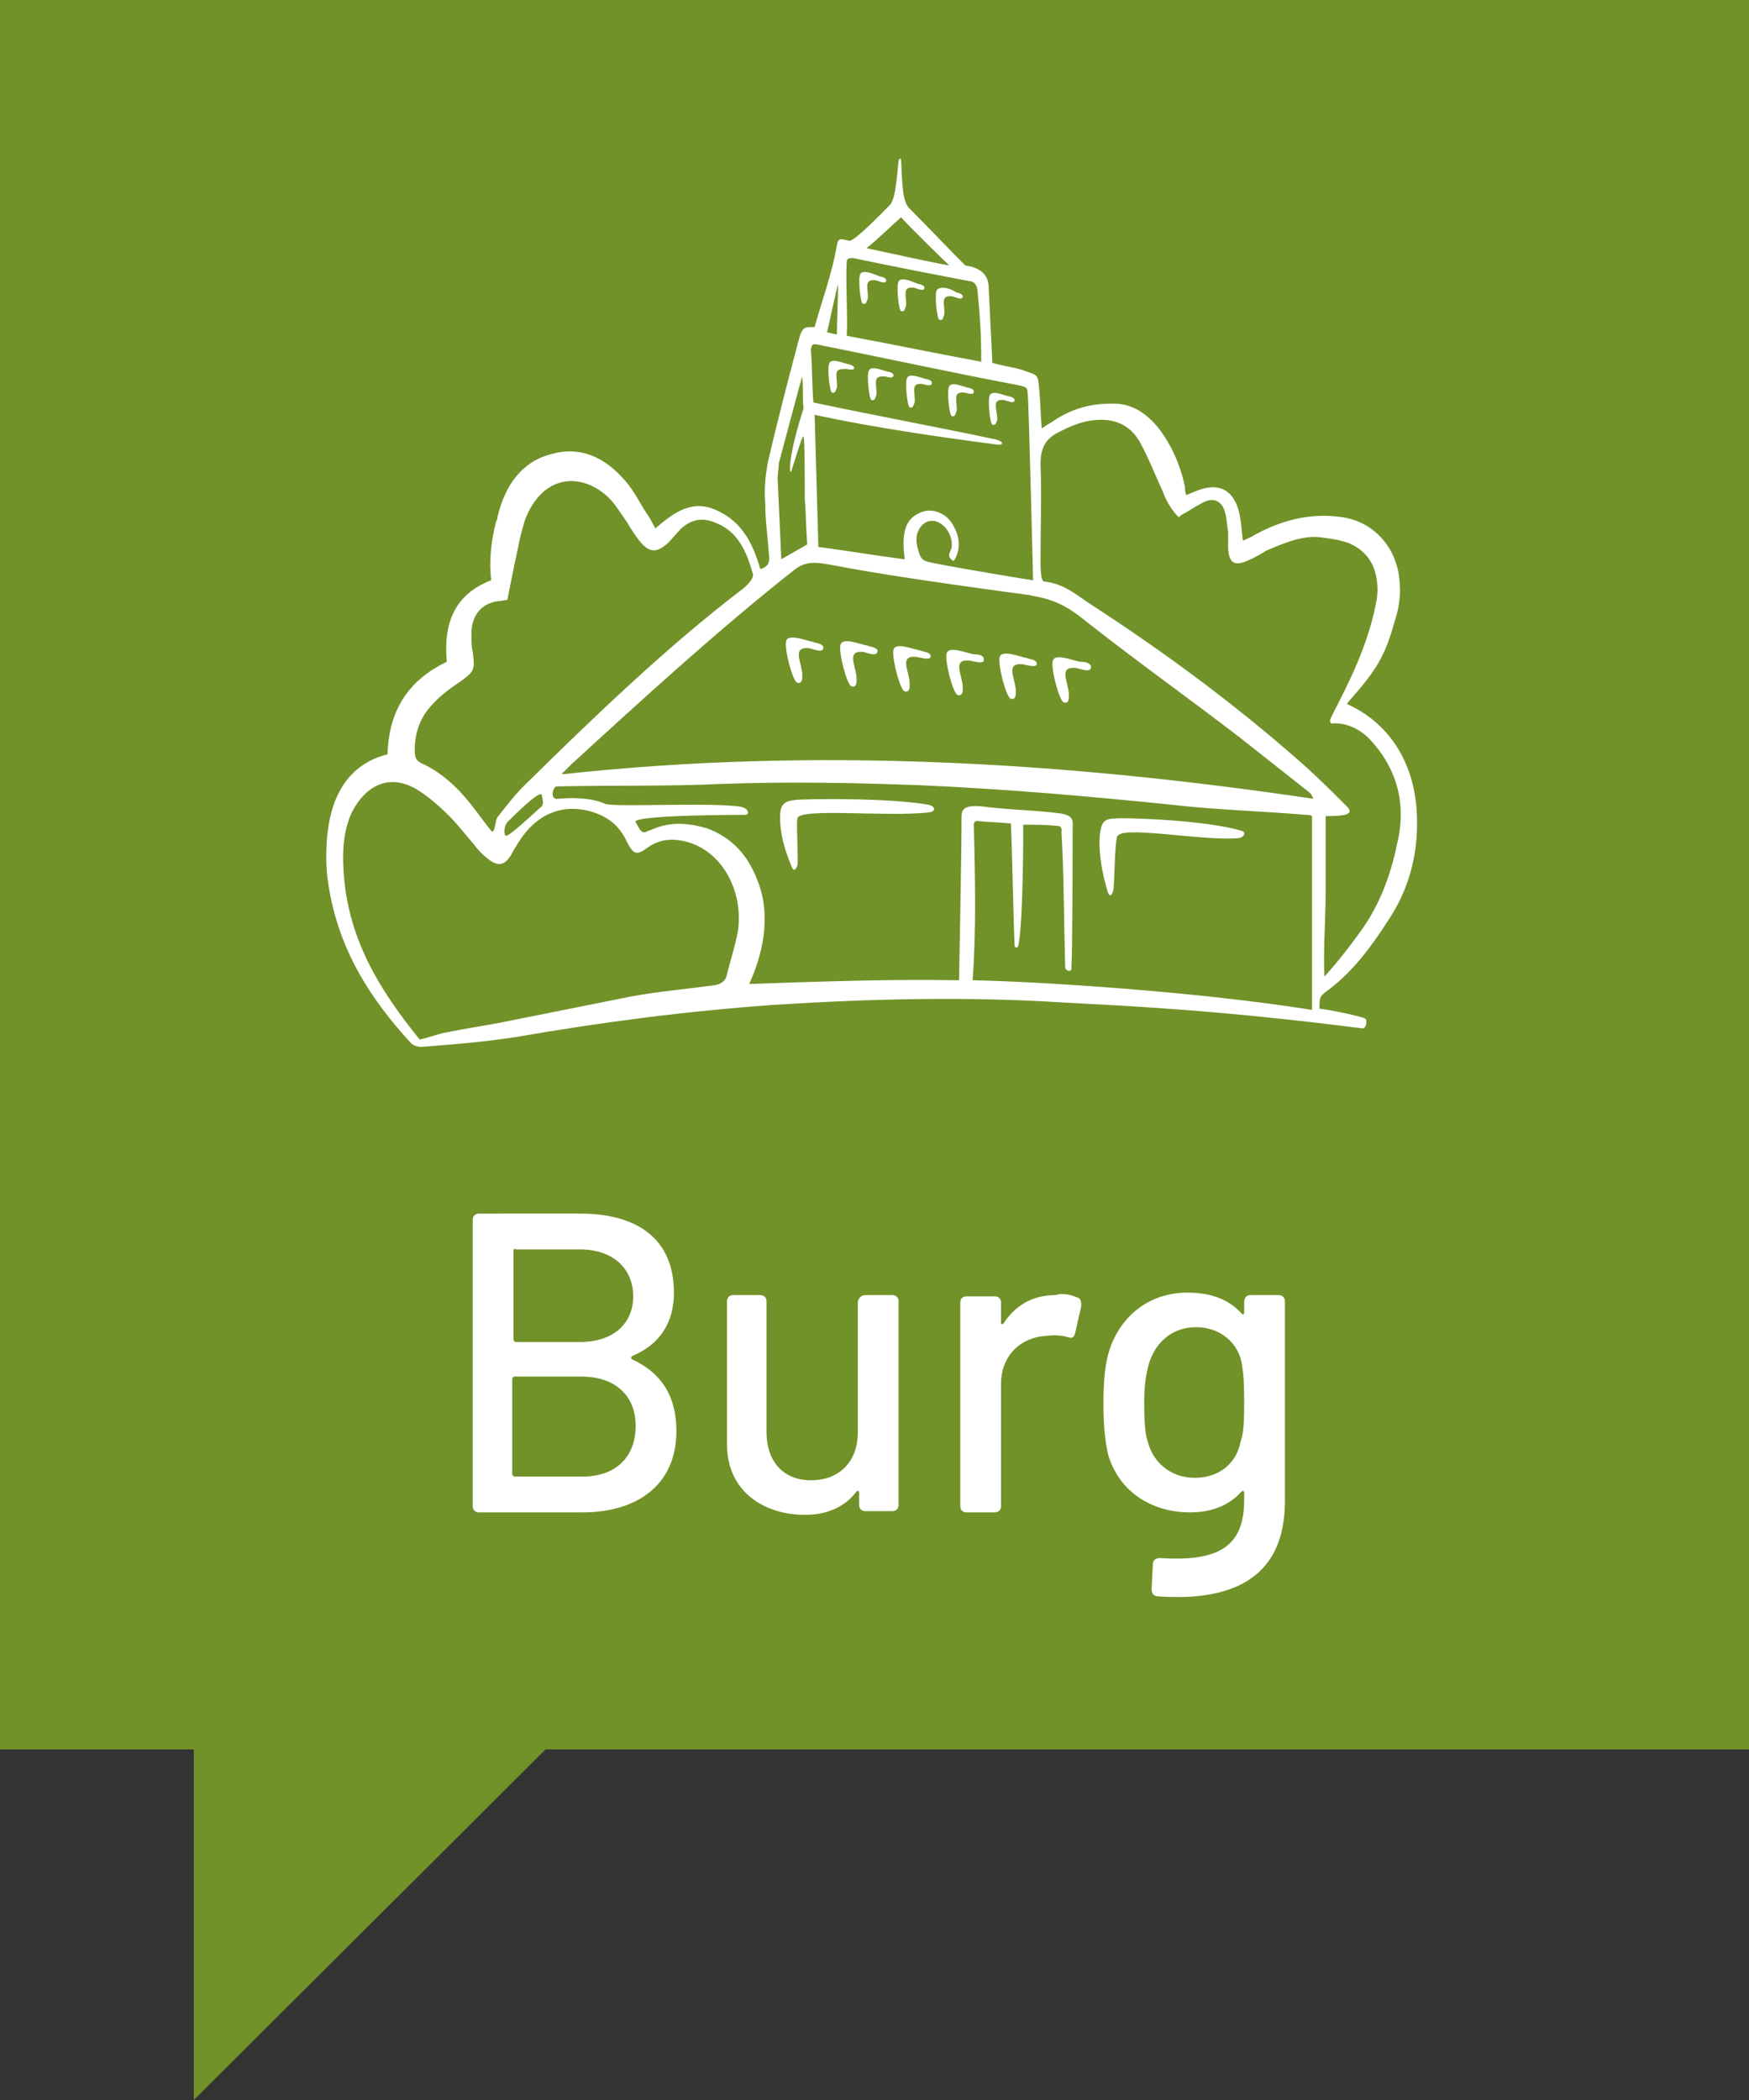 <?xml version="1.0" encoding="UTF-8"?>
<svg xmlns="http://www.w3.org/2000/svg" xmlns:xlink="http://www.w3.org/1999/xlink" version="1.1" id="Ebene_1" x="0px" y="0px" viewBox="0 0 141.7 170.1" style="enable-background:new 0 0 141.7 170.1;" xml:space="preserve">
<rect x="0" y="0" width="141.7" height="170.1" fill="#333333" stroke="none"/>
<style type="text/css">
	.st0{fill:#709228;}
	.st1{fill:#FFFFFF;}
	.st2{clip-path:url(#SVGID_2_);fill:#FFFFFF;}
</style>
<polygon class="st0" points="0,0 0,141.7 15.7,141.7 15.7,170.1 44.2,141.7 141.7,141.7 141.7,0 "></polygon>
<g>
	<path class="st1" d="M51.2,110.1c2.4,1.1,3.6,3,3.6,5.8c0,4.4-3.2,6.6-7.6,6.6h-8.4c-0.3,0-0.5-0.2-0.5-0.5V98.8   c0-0.3,0.2-0.5,0.5-0.5H47c4.7,0,7.6,2.1,7.6,6.4c0,2.5-1.2,4.2-3.3,5.1C51.1,109.9,51.1,110,51.2,110.1z M41.6,101.3v7.2   c0,0.1,0.1,0.2,0.2,0.2H47c2.7,0,4.3-1.5,4.3-3.7c0-2.3-1.7-3.8-4.3-3.8h-5.2C41.7,101.1,41.6,101.2,41.6,101.3z M51.5,115.5   c0-2.5-1.7-4-4.4-4h-5.4c-0.1,0-0.2,0.1-0.2,0.2v7.7c0,0.1,0.1,0.2,0.2,0.2h5.5C49.9,119.6,51.5,118,51.5,115.5z"></path>
	<path class="st1" d="M70.1,104.9h2.2c0.3,0,0.5,0.2,0.5,0.5v16.5c0,0.3-0.2,0.5-0.5,0.5h-2.2c-0.3,0-0.5-0.2-0.5-0.5v-1   c0-0.1-0.1-0.2-0.2-0.1c-0.9,1.2-2.3,1.9-4.2,1.9c-3.3,0-6.3-1.9-6.3-5.7v-11.6c0-0.3,0.2-0.5,0.5-0.5h2.2c0.3,0,0.5,0.2,0.5,0.5   V116c0,2.3,1.3,3.9,3.6,3.9c2.3,0,3.8-1.5,3.8-3.9v-10.6C69.6,105.1,69.8,104.9,70.1,104.9z"></path>
	<path class="st1" d="M87.3,105.1c0.3,0.1,0.3,0.4,0.3,0.7l-0.5,2.2c-0.1,0.4-0.3,0.4-0.6,0.3c-0.4-0.1-1-0.2-1.7-0.1   c-2.1,0.1-3.7,1.6-3.7,3.9v9.9c0,0.3-0.2,0.5-0.5,0.5h-2.3c-0.3,0-0.5-0.2-0.5-0.5v-16.5c0-0.3,0.2-0.5,0.5-0.5h2.3   c0.3,0,0.5,0.2,0.5,0.5v1.6c0,0.2,0.1,0.2,0.2,0.1c0.9-1.4,2.3-2.3,4.2-2.3C86.2,104.7,86.8,104.9,87.3,105.1z"></path>
	<path class="st1" d="M101.3,104.9h2.3c0.3,0,0.5,0.2,0.5,0.5v16.2c0,6.6-4.8,8.1-10.3,7.7c-0.3,0-0.5-0.2-0.5-0.6l0.1-2   c0-0.3,0.2-0.5,0.6-0.5c4.7,0.3,6.8-0.9,6.8-4.7v-0.6c0-0.1-0.1-0.2-0.2-0.1c-0.9,1-2.2,1.7-4.2,1.7c-2.8,0-5.6-1.4-6.6-4.6   c-0.3-1.2-0.4-2.6-0.4-4.2c0-1.7,0.1-3.2,0.5-4.4c0.9-2.7,3.2-4.6,6.3-4.6c2,0,3.4,0.6,4.4,1.7c0.1,0.1,0.2,0.1,0.2-0.1v-0.8   C100.8,105.1,101,104.9,101.3,104.9z M100.8,113.6c0-2.1-0.1-2.5-0.2-3.2c-0.3-1.6-1.7-2.9-3.7-2.9s-3.3,1.3-3.8,2.9   c-0.2,0.7-0.4,1.6-0.4,3.2c0,1.7,0.1,2.7,0.3,3.2c0.4,1.6,1.8,2.9,3.8,2.9c2.1,0,3.4-1.3,3.7-2.9   C100.7,116.2,100.8,115.7,100.8,113.6z"></path>
</g>
<g>
	<defs>
		<rect id="SVGID_1_" width="141.7" height="170.1"></rect>
	</defs>
	<clipPath id="SVGID_2_">
		<use xlink:href="#SVGID_1_" style="overflow:visible;"></use>
	</clipPath>
	<path class="st2" d="M89.1,67.7c-0.1,1.5,0.2,3,0.6,4.4c0.2,0.7,0.4,0.4,0.5,0c0.1-0.6,0.1-3.6,0.3-4.3c0.2-1,6.5,0.3,9.7,0.1   c0.6,0,0.8-0.5,0.4-0.6c-2.9-0.9-9.8-1.1-10.3-1C89.4,66.3,89.2,66.7,89.1,67.7 M63.2,66.2c0,1.4,0.4,2.7,0.9,3.9   c0.2,0.6,0.4,0.3,0.5,0c0.1-0.5-0.1-3.1,0-3.8c0.1-0.9,7.3-0.1,10.7-0.5c0.6-0.1,0.4-0.5,0-0.6c-3.1-0.6-10.4-0.5-10.9-0.4   C63.4,64.9,63.2,65.3,63.2,66.2 M75.9,23.5c-0.2,0.3,0,2.3,0.2,2.4c0.3,0.1,0.3-0.2,0.4-0.4c0.1-0.7-0.4-1.6,0.6-1.5   c0.2,0,0.9,0.4,0.9,0c0-0.2-0.4-0.3-0.5-0.3C77.1,23.4,76.2,23.1,75.9,23.5 M72.8,22.8c-0.2,0.3,0,2.3,0.2,2.4   c0.3,0.1,0.3-0.2,0.4-0.4c0.1-0.7-0.4-1.6,0.6-1.5c0.2,0,0.9,0.4,0.9,0c0-0.2-0.4-0.3-0.5-0.3C73.9,22.8,73,22.4,72.8,22.8    M69.7,22.2c-0.2,0.3,0,2.3,0.2,2.4c0.3,0.1,0.3-0.2,0.4-0.4c0.1-0.7-0.4-1.6,0.6-1.5c0.2,0,0.9,0.4,0.9,0c0-0.2-0.4-0.3-0.5-0.3   C70.8,22.2,69.9,21.8,69.7,22.2 M69.2,29.8c0-0.2-0.4-0.3-0.5-0.3c-0.4-0.1-1.3-0.5-1.5-0.1c-0.2,0.3,0,2.3,0.2,2.4   c0.3,0.1,0.3-0.2,0.4-0.4c0.1-0.7-0.4-1.6,0.6-1.5C68.5,29.8,69.2,30.1,69.2,29.8 M72.4,30.4c0-0.2-0.4-0.3-0.5-0.3   c-0.4-0.1-1.3-0.5-1.5-0.1c-0.2,0.3,0,2.3,0.2,2.4c0.3,0.1,0.3-0.2,0.4-0.4c0.1-0.7-0.4-1.6,0.6-1.5C71.7,30.4,72.3,30.8,72.4,30.4    M75.5,31c0-0.2-0.4-0.3-0.5-0.3c-0.4-0.1-1.3-0.5-1.5-0.1c-0.2,0.3,0,2.3,0.2,2.4c0.3,0.1,0.3-0.2,0.4-0.4   c0.1-0.7-0.4-1.6,0.6-1.5C74.8,31.1,75.5,31.4,75.5,31 M78.9,31.7c0-0.2-0.4-0.3-0.5-0.3c-0.4-0.1-1.3-0.5-1.5-0.1   c-0.2,0.3,0,2.3,0.2,2.4c0.3,0.1,0.3-0.2,0.4-0.4c0.1-0.7-0.4-1.6,0.6-1.5C78.3,31.8,78.9,32.1,78.9,31.7 M81.3,32.4   c0.2,0,0.9,0.4,0.9,0c0-0.2-0.4-0.3-0.5-0.3c-0.4-0.1-1.3-0.5-1.5-0.1c-0.2,0.3,0,2.3,0.2,2.4c0.3,0.1,0.3-0.2,0.4-0.4   C80.8,33.2,80.3,32.3,81.3,32.4 M66.7,52.4c-0.1-0.3-0.6-0.3-0.8-0.4c-0.6-0.1-2-0.7-2.2-0.1c-0.2,0.5,0.5,3.3,0.9,3.4   c0.4,0.1,0.4-0.3,0.4-0.6c0-1-0.9-2.3,0.5-2.2C65.7,52.5,66.8,53,66.7,52.4 M71.1,52.7c-0.1-0.3-0.6-0.3-0.8-0.4   c-0.6-0.1-2-0.7-2.2-0.1c-0.2,0.5,0.5,3.3,0.9,3.4c0.4,0.1,0.4-0.3,0.4-0.6c0-1-0.9-2.3,0.5-2.2C70.1,52.8,71.1,53.3,71.1,52.7    M75.4,53.1c-0.1-0.3-0.6-0.3-0.8-0.4c-0.6-0.1-2-0.7-2.2-0.1c-0.2,0.5,0.5,3.3,0.9,3.4c0.4,0.1,0.4-0.3,0.4-0.6   c0-1-0.9-2.3,0.5-2.2C74.4,53.2,75.5,53.6,75.4,53.1 M79.7,53.4C79.7,53,79.1,53,78.9,53c-0.6-0.1-2-0.7-2.2-0.1   c-0.2,0.5,0.5,3.3,0.9,3.4c0.4,0.1,0.4-0.3,0.4-0.6c0-1-0.9-2.3,0.5-2.2C78.7,53.5,79.8,53.9,79.7,53.4 M84,53.7   c-0.1-0.3-0.6-0.3-0.8-0.4c-0.6-0.1-2-0.7-2.2-0.1c-0.2,0.5,0.5,3.3,0.9,3.4c0.4,0.1,0.4-0.3,0.4-0.6c0-1-0.9-2.3,0.5-2.2   C83,53.8,84.1,54.2,84,53.7 M87.5,53.6c-0.6-0.1-2-0.7-2.2-0.1c-0.2,0.5,0.5,3.3,0.9,3.4c0.4,0.1,0.4-0.3,0.4-0.6   c0-1-0.9-2.3,0.5-2.2c0.3,0,1.3,0.5,1.3-0.1C88.3,53.6,87.7,53.6,87.5,53.6 M111.6,47.8c0,0.7-0.2,1.4-0.3,1.9   c-0.9,3.8-2.9,7.2-3.5,8.5c-0.1,0.2,0,0.4,0.1,0.4c1.2-0.1,2.3,0.5,3,1.2c2.2,2.3,3.1,5.2,2.3,8.5c-0.5,2.5-1.4,4.9-2.8,6.9   c-1,1.4-2,2.7-3.1,3.9c-0.1-2.3,0.1-4.6,0.1-6.8c0-2.2,0-3.8,0-6.2c1,0,2.4,0,1.8-0.7c-1.1-1.1-2.1-2.1-3.3-3.2   c-5.5-4.9-11.3-9.2-17.3-13.1c-1.4-0.9-2.3-1.8-4-2c-0.3,0-0.3-1.2-0.3-1.8c0-2.6,0.1-5.1,0-7.7c0-1.3,0.4-2,1.3-2.5   c1.1-0.6,2.3-1.1,3.6-1.1c1.4,0,2.5,0.6,3.2,1.9c0.7,1.3,1.2,2.6,1.8,3.9c0.3,0.8,0.7,1.5,1.3,2.1c0.2-0.2,0.4-0.3,0.6-0.4   c0.5-0.3,1.1-0.7,1.6-0.9c0.8-0.3,1.4,0.1,1.6,1.1c0.1,0.4,0.1,0.9,0.2,1.4c0,0.3,0,0.7,0,1.1c0,1.4,0.5,1.7,1.6,1.2   c0.5-0.2,1-0.5,1.5-0.8c1.4-0.6,2.8-1.2,4.2-1.1c0.8,0.1,1.7,0.2,2.5,0.5C110.9,44.7,111.6,46,111.6,47.8 M87.7,50.1   c4.3,3.4,8.4,6.3,12.7,9.6c1.9,1.5,3.8,3,5.7,4.5c0.1,0.1,0.2,0.2,0.3,0.5c-20.2-3-40.4-4.2-60.7-2c-0.1,0-0.3,0,0-0.2   c0.2-0.2,0.4-0.4,0.6-0.6c5.9-5.4,11.8-10.8,18-15.7c1.1-0.9,2.1-0.6,3.3-0.4c5.1,1,15.1,2.3,15.8,2.4   C84.1,48.4,85.6,48.4,87.7,50.1 M83.7,47c-0.1,0-5.6-0.9-8.1-1.4c-0.4-0.1-0.9-0.1-1.1-0.7c-0.2-0.6-0.4-1.3-0.1-1.9   c0.3-0.7,1-1,1.6-0.7c0.7,0.3,1.2,1.2,1.1,2c0,0.2-0.2,0.4-0.2,0.7c0,0.2,0.3,0.5,0.4,0.4c0.5-0.8,0.5-1.8,0-2.7   c-0.5-1.1-1.7-1.6-2.7-1.2C73.4,42,73,43,73.3,45.3c-2.4-0.3-4.7-0.7-7-1c-0.1-3.9-0.2-6.8-0.3-10.7c4.6,1,10.1,1.8,14.7,2.4   c0.6,0.1,0.7-0.2,0-0.4c-4.7-1-10.1-2-14.8-3c-0.1-1.1-0.1-3-0.2-4.2c0-0.4,0.1-0.6,0.5-0.5c5.5,1.1,10.5,2.2,16.3,3.3   c0.9,0.2,0.7,0.2,0.8,1.3C83.4,35,83.6,43.1,83.7,47 M79.5,29.3c-3.8-0.7-7.1-1.4-10.9-2.1c0.1-1.3-0.1-4.3,0-6   c0-0.3,0.3-0.3,0.5-0.3c2.8,0.6,8,1.6,9.6,1.9c0.4,0.1,0.5,0.6,0.5,0.8C79.4,25.6,79.5,27.2,79.5,29.3 M76.9,21.5   c-1.7-0.3-4.8-1-6.7-1.4c0.9-0.7,2-1.8,2.8-2.5C73.9,18.6,76.5,21.1,76.9,21.5 M67.8,27.1C67.4,27,67.3,27,67,26.9   c0.2-0.7,0.9-4.2,0.9-3.8C67.9,23.8,67.8,26.3,67.8,27.1 M65.4,44.1c-0.7,0.4-1.4,0.8-2.1,1.2c-0.1-2.4-0.2-4.2-0.3-6.5   c0-0.3,0.1-1,0.1-1.3c0.5-1.8,1.8-6.8,1.9-7c0.1,1.2,0,1.6,0.1,2.6c-0.4,1.2-1.1,3.6-1.1,4.9c0,0.2,0.1,0.3,0.1,0.2   c0.2-0.6,1-3.3,1-2.8c0.1,0,0.1,3.8,0.1,5C65.3,41.6,65.3,42.8,65.4,44.1 M60.3,47.6c-6.3,4.8-12.1,10.4-17.8,16   c-0.8,0.8-1.5,1.7-2.2,2.6c-0.2,0.3-0.2,1.4-0.5,1.1c-0.5-0.6-0.9-1.2-1.3-1.7c-1.2-1.6-2.6-3-4.4-3.8c-0.4-0.2-0.5-0.5-0.5-1   c0-1.4,0.4-2.6,1.3-3.6c0.7-0.8,1.5-1.4,2.4-2c1.1-0.8,1.2-0.9,1-2.4c-0.1-0.4-0.1-0.8-0.1-1.2c-0.1-1.6,0.7-2.7,2.1-2.9   c0.3,0,0.5-0.1,0.8-0.1c0.2-1,0.4-2,0.6-3c0.2-0.8,0.3-1.5,0.5-2.3c0.1-0.4,0.2-0.7,0.3-1.1c1.4-3.8,4.6-4,6.8-1.9   c0.6,0.6,1,1.3,1.5,2c0.3,0.5,0.6,1,1,1.5c0.8,1,1.4,1,2.3,0.2c0.4-0.4,0.7-0.8,1.1-1.2c0.9-0.8,1.8-0.9,2.9-0.4   c1.7,0.7,2.4,2.3,2.9,4.1C61.1,46.9,60.4,47.5,60.3,47.6 M43.9,65.3c-0.9,0.8-2.6,2.4-2.9,2.4c-0.2,0-0.2-0.9,0.2-1.2   c0.4-0.4,2.6-2.6,2.7-2.1C43.9,64.6,44.1,65,43.9,65.3 M33.7,63.9c1,0.6,1.9,1.4,2.7,2.2c0.7,0.7,1.3,1.5,2,2.3   c0.2,0.3,0.5,0.6,0.7,0.8c1,0.9,1.7,1.3,2.5-0.3c0.1-0.2,0.2-0.3,0.3-0.5c1.5-2.5,3.7-3.4,6.2-2.6c1.2,0.4,2.1,1.1,2.7,2.4   c0.5,1,0.8,1.1,1.6,0.5c1.1-0.8,2.2-0.8,3.3-0.5c2.8,0.8,4.5,3.9,4.1,7.1c-0.2,1.2-0.6,2.4-0.9,3.6c-0.1,0.6-0.5,0.8-1,0.9   c-2.2,0.3-4.5,0.5-6.7,0.9c-3.5,0.7-7,1.4-10.5,2.1c-1.5,0.3-3,0.5-4.4,0.8c-0.7,0.1-1.4,0.4-2.3,0.6c-3.4-4.2-6.2-8.7-6.2-14.8   c0-1.3,0.2-2.5,0.7-3.6C29.7,63.5,31.6,62.7,33.7,63.9 M60.7,79.7c0.2-0.5,2.2-4.5,0.7-8.3c-0.8-2.2-2.2-3.6-4.1-4.3   c-3-0.9-4.3,0.1-4.8,0.2c-0.5,0.3-0.6,0-1-0.7C51,66,60.4,66,60.4,66c0.3,0,0.4-0.6-0.7-0.7c-3-0.3-10.1,0.1-10.7-0.2   c-1.1-0.5-2.7-0.5-3.8-0.4c-0.7,0.1-0.4-1-0.1-1c4.2-0.1,9.1,0,13.3-0.2c5.4-0.2,10.7-0.1,16.1,0.1c6.9,0.3,13.8,0.9,20.6,1.6   c3.5,0.4,7.1,0.5,10.7,0.8c0.2,0,0.3,0,0.5,0.1c0,5.2,0,10.4,0,15.7c-9.4-1.5-22.2-2.3-27.5-2.4c0.3-4.1,0.2-8.3,0.1-12.6   c0-0.3,0.2-0.3,0.3-0.3c0.9,0.1,1.8,0.1,2.7,0.2c0.1,2,0.2,7.6,0.3,9.9c0,0.1,0.2,0.3,0.3,0c0.4-1.8,0.4-8.9,0.4-9.8   c1,0,1.8,0,2.8,0.1c0.4,0,0.3,0.5,0.3,0.5c0.2,3.4,0.2,7.6,0.3,11c0.1,0.3,0.5,0.3,0.5,0.1c0.1-1.9,0.1-9.9,0.1-11.2   c0-0.7,0.2-1.2-0.9-1.4c-2.2-0.3-4.4-0.3-6.6-0.6c-1.6-0.1-1.5,0.5-1.5,1.1c0,3.1-0.2,12.5-0.2,13C72.3,79.3,66.4,79.5,60.7,79.7    M113,50.3c0.3-0.9,0.5-2,0.4-3c-0.1-2.8-2-5-4.6-5.4c-2.5-0.4-4.9,0.2-7.1,1.4c-0.3,0.2-0.6,0.3-1,0.5c-0.1-0.6-0.1-1.2-0.2-1.7   c-0.3-2.2-1.5-3.1-3.4-2.4c-0.3,0.1-0.7,0.3-1,0.4c-0.1-0.3-0.1-0.5-0.1-0.7c-0.4-1.8-1.1-3.4-2.2-4.8c-1.1-1.3-2.3-2-3.9-1.9   c-1.7,0-3.3,0.5-4.7,1.5c-0.2,0.1-0.5,0.3-0.8,0.5c-0.1-1.1-0.1-2.1-0.2-3.1c-0.1-1.2-0.1-1.2-1-1.5c-0.5-0.2-1-0.3-1.5-0.4   c-0.5-0.1-0.9-0.2-1.3-0.3c-0.1-2.1-0.2-4.1-0.3-6.1c0-0.9-0.5-1.6-1.9-1.8c-1.2-1.2-3.4-3.5-4.6-4.7c-0.6-0.7-0.5-2.9-0.6-3.8   c0-0.2-0.1-0.2-0.2,0c-0.1,0.8-0.2,3.1-0.7,3.6c-0.5,0.5-2.9,3-3.3,2.9c-0.8-0.2-0.9-0.2-1,0.4c-0.4,2.3-1.2,4.4-1.8,6.6   c-0.7,0-0.9-0.1-1.2,0.7c-0.9,3.4-1.8,6.8-2.6,10.3c-0.2,1.1-0.3,2.2-0.2,3.3c0,1.4,0.2,2.7,0.3,4.1c0.1,0.7-0.1,1-0.7,1.2   c-0.6-2.1-1.5-3.8-3.4-4.7c-2-1-3.5,0-5.1,1.4c-0.3-0.5-0.4-0.8-0.7-1.2c-0.6-0.9-1-1.8-1.7-2.6c-1.7-2-3.7-2.9-6.1-2.2   c-2.3,0.6-3.7,2.5-4.3,5.1c0,0.1,0,0.2-0.1,0.3c-0.4,1.6-0.6,3.2-0.4,4.8c-2.9,1.1-3.9,3.4-3.6,6.6c-2.9,1.4-4.7,3.7-4.8,7.5   c-3.2,0.8-4.6,3.4-4.9,6.7c-0.1,1.3-0.1,2.6,0.1,3.8c0.8,5.3,3.4,9.3,6.7,12.9c0.2,0.2,0.6,0.3,0.8,0.3c2.6-0.2,5.1-0.4,7.7-0.8   c6.9-1.2,13.8-2.1,20.8-2.6c7.8-0.5,15.7-0.7,23.5-0.2c5.6,0.3,12.5,0.6,24.3,2.1c0.3,0,0.4-0.7,0.2-0.8c-0.4-0.2-2.8-0.7-3.7-0.8   c0-0.9,0-1,0.7-1.5c2-1.5,3.5-3.5,4.9-5.7c1.6-2.4,2.4-5.2,2.3-8.3c-0.1-4.2-2.1-7.5-5.5-9.1c-0.3-0.1-0.1-0.1-0.1-0.2   C111.5,54.3,112.2,53.2,113,50.3"></path>
</g>
</svg>
